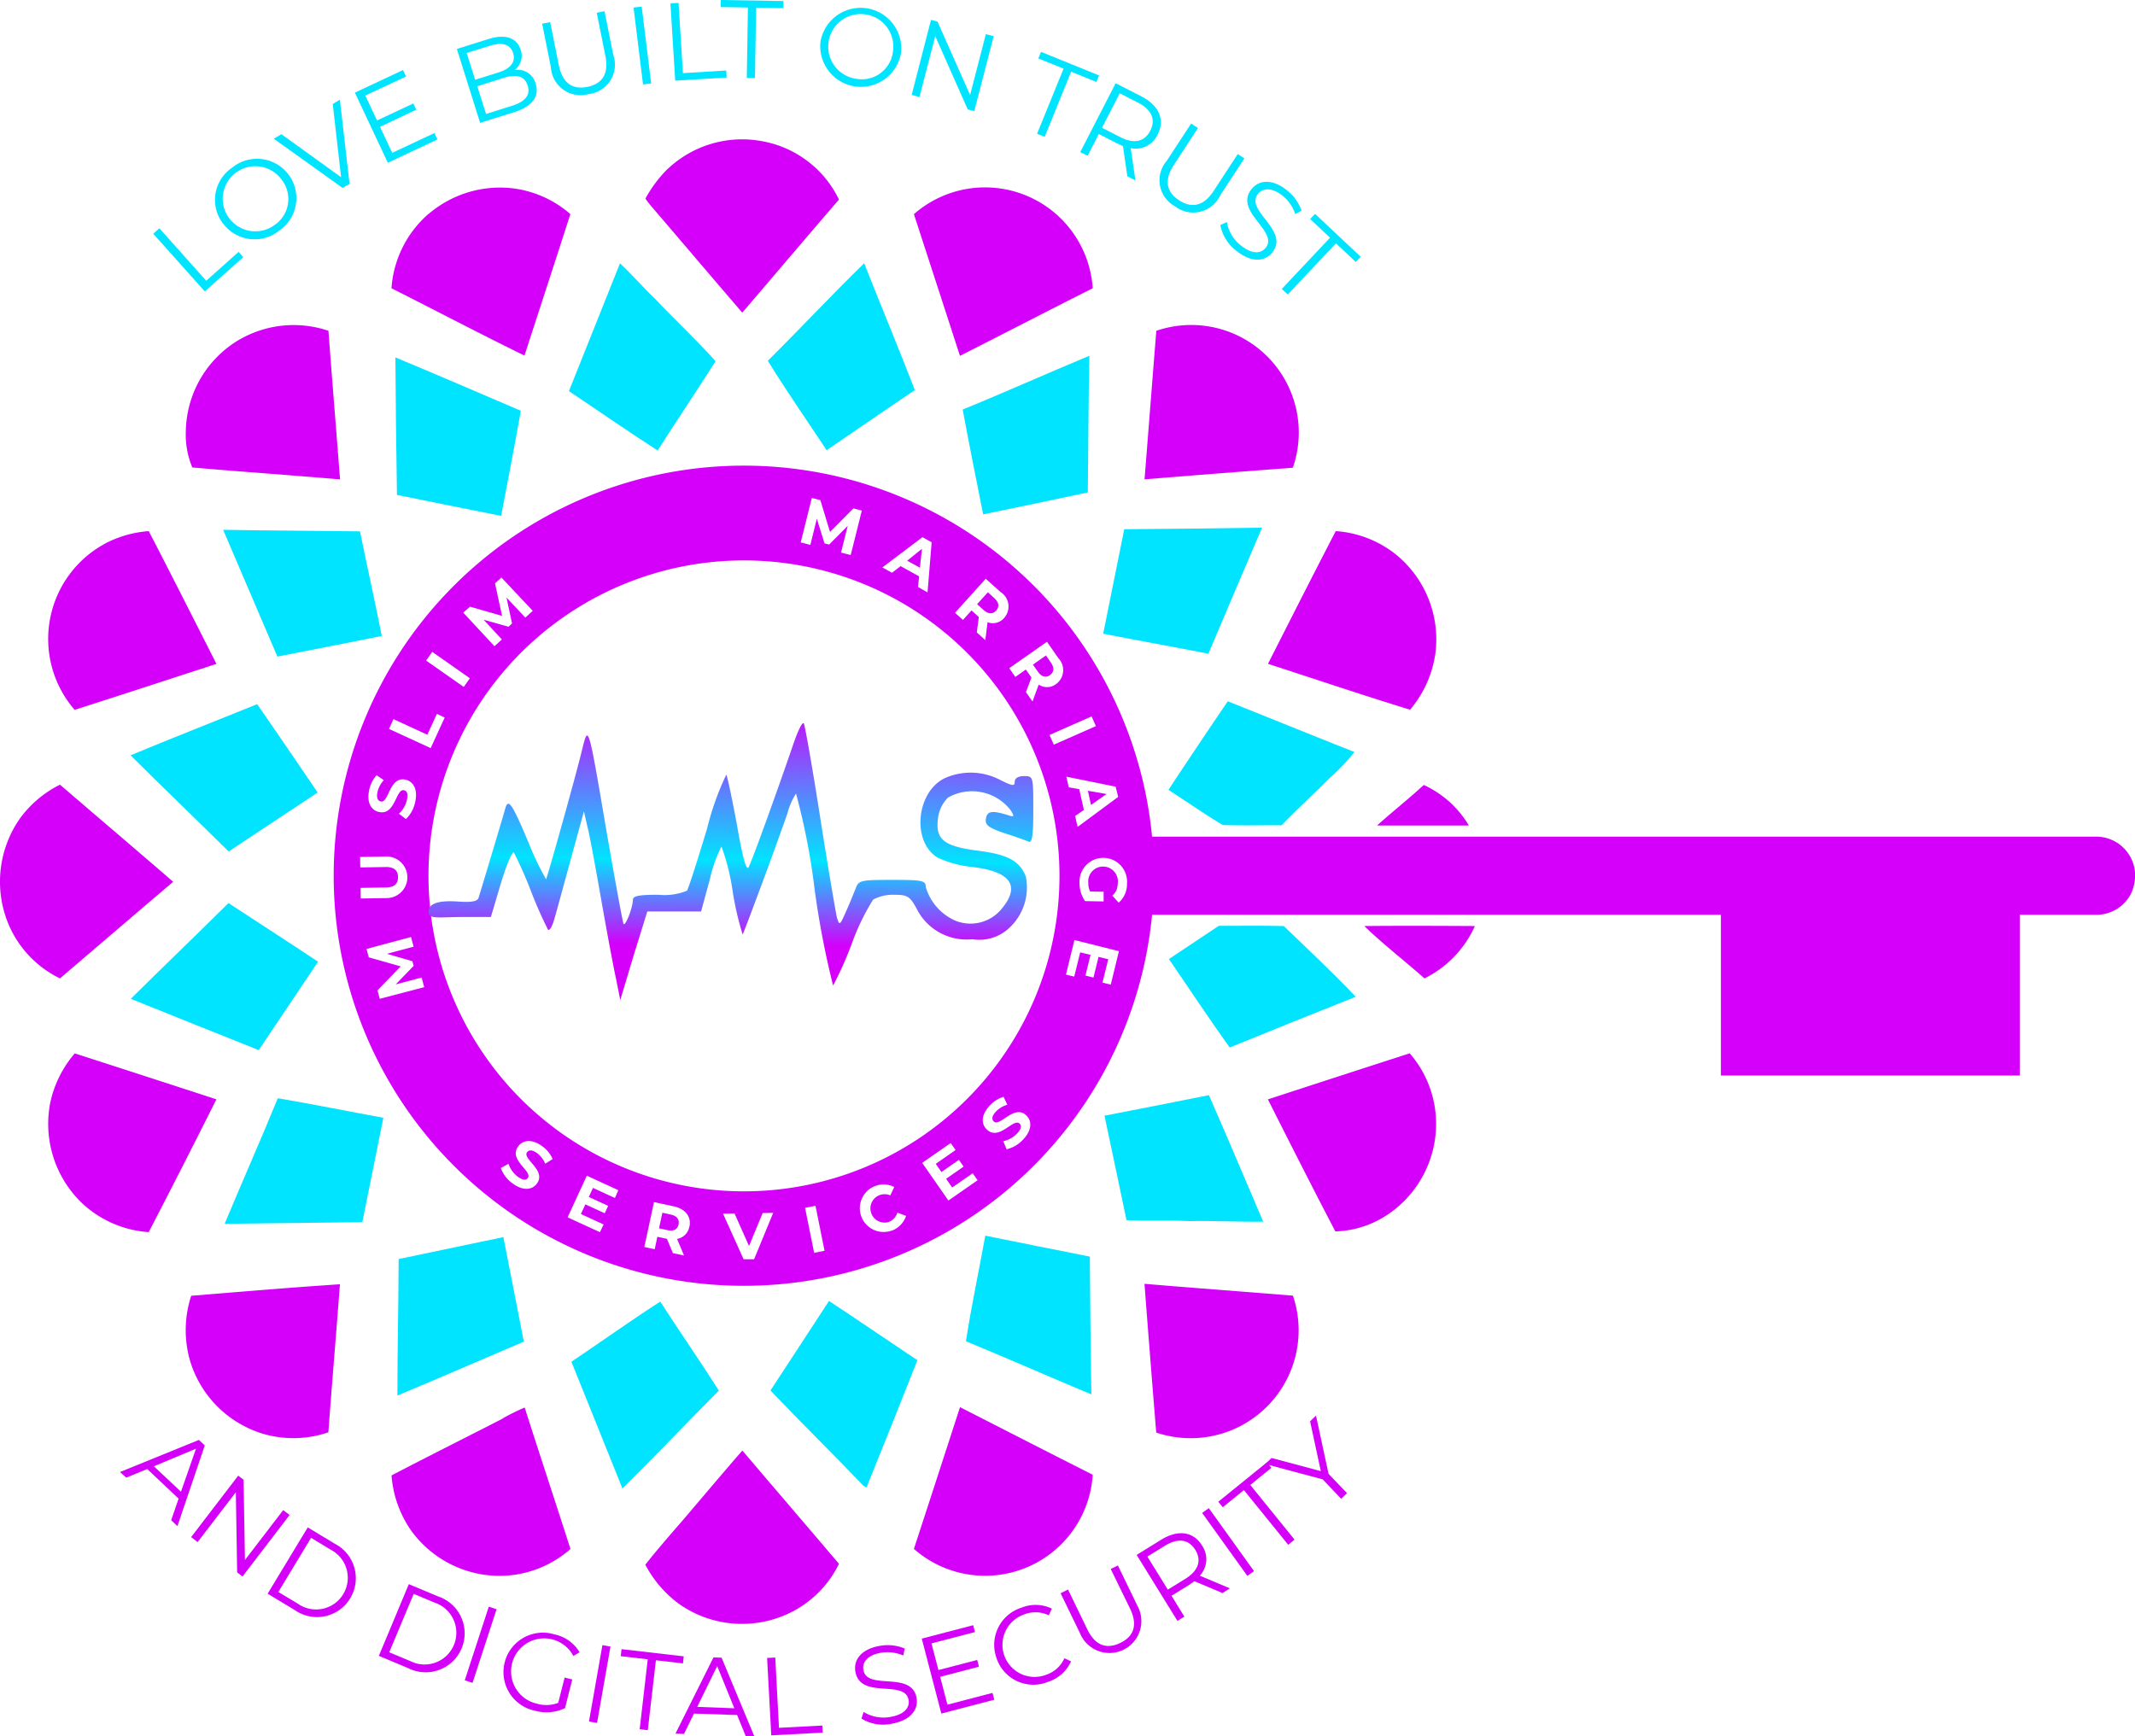 <svg id="logo" xmlns="http://www.w3.org/2000/svg" xmlns:xlink="http://www.w3.org/1999/xlink" width="137" height="111.426" viewBox="0 0 137 111.426">
  <defs>
    <linearGradient id="linear-gradient" x1="0.657" y1="1.497" x2="0.696" y2="-0.248" gradientUnits="objectBoundingBox">
      <stop offset="0.395" stop-color="#d400fa"/>
      <stop offset="0.571" stop-color="#00e4ff"/>
      <stop offset="0.891" stop-color="#d400fa"/>
    </linearGradient>
  </defs>
  <path id="Path_149" data-name="Path 149" d="M42.866,10.823a6.947,6.947,0,0,1,5.988-1.77,6.805,6.805,0,0,1,4.982,3.754c-2.08,2.41-4.135,4.839-6.205,7.257-1.946-2.26-3.873-4.535-5.815-6.8a5.255,5.255,0,0,1-.4-.519,8.244,8.244,0,0,1,1.447-1.927" fill="#d400fa"/>
  <path id="Path_150" data-name="Path 150" d="M27.52,13.716a7.055,7.055,0,0,1,5.275-1.642A6.9,6.9,0,0,1,36.6,13.74c-.973,3.031-1.965,6.053-2.945,9.079C30.8,21.425,27.975,19.936,25.12,18.5a6.96,6.96,0,0,1,2.393-4.787" fill="#d400fa"/>
  <path id="Path_151" data-name="Path 151" d="M58.643,13.745A6.924,6.924,0,0,1,70.118,18.5c-2.843,1.427-5.679,2.9-8.52,4.337-.98-3.036-1.972-6.067-2.955-9.1" fill="#d400fa"/>
  <path id="Path_152" data-name="Path 152" d="M39.783,16.9c.776.714,1.449,1.516,2.213,2.236,1.282,1.37,2.672,2.646,3.921,4.045C44.7,25.1,43.423,26.993,42.2,28.908c-1.922-1.23-3.792-2.541-5.693-3.807q1.637-4.1,3.276-8.2" fill="#00e4ff"/>
  <path id="Path_153" data-name="Path 153" d="M49.266,23.155c2.079-2.063,4.085-4.209,6.186-6.26,1.071,2.717,2.2,5.415,3.252,8.139-1.9,1.275-3.769,2.577-5.66,3.857-1.256-1.9-2.572-3.79-3.773-5.736" fill="#00e4ff"/>
  <path id="Path_154" data-name="Path 154" d="M15.493,21.722a6.956,6.956,0,0,1,5.582-.493c.238,3.179.5,6.357.745,9.536-3.16-.274-6.324-.488-9.481-.766a5.472,5.472,0,0,1-.416-2.3,6.954,6.954,0,0,1,3.569-5.979" fill="#d400fa"/>
  <path id="Path_155" data-name="Path 155" d="M74.2,21.23a6.9,6.9,0,0,1,8.76,8.786q-4.757.357-9.517.745C73.7,27.585,73.941,24.406,74.2,21.23Z" fill="#d400fa"/>
  <path id="Path_156" data-name="Path 156" d="M25.372,22.938c2.693,1.118,5.368,2.277,8.049,3.424-.4,2.251-.838,4.5-1.263,6.743q-3.345-.664-6.686-1.344Q25.4,27.349,25.372,22.938Z" fill="#00e4ff"/>
  <path id="Path_157" data-name="Path 157" d="M61.776,26.281c2.724-1.111,5.41-2.32,8.127-3.45-.062,2.924-.064,5.846-.1,8.77-2.239.476-4.475.952-6.716,1.408-.442-2.241-.9-4.48-1.313-6.729" fill="#00e4ff"/>
  <path id="Path_158" data-name="Path 158" d="M72.14,33.963q4.421-.031,8.844-.1-1.732,4.045-3.443,8.089c-2.246-.443-4.5-.838-6.75-1.285q.671-3.35,1.349-6.7" fill="#00e4ff"/>
  <path id="Path_159" data-name="Path 159" d="M14.318,34c2.926.052,5.855.059,8.782.1.457,2.239.952,4.471,1.4,6.712-2.229.459-4.471.878-6.7,1.325Q16.055,38.065,14.318,34" fill="#00e4ff"/>
  <path id="Path_160" data-name="Path 160" d="M6.814,34.846a7.188,7.188,0,0,1,2.731-.761c1.468,2.829,2.9,5.677,4.344,8.52-3.033.987-6.062,1.98-9.1,2.95A6.95,6.95,0,0,1,6.814,34.849" fill="#d400fa"/>
  <path id="Path_161" data-name="Path 161" d="M81.364,42.6c1.444-2.841,2.881-5.689,4.349-8.515a6.932,6.932,0,0,1,3.909,1.539,7.019,7.019,0,0,1,2.484,6.31,7.138,7.138,0,0,1-1.623,3.612c-3.053-.937-6.079-1.96-9.119-2.945" fill="#d400fa"/>
  <path id="Path_162" data-name="Path 162" d="M74.978,50.689q1.884-2.855,3.807-5.684c2.71,1.085,5.413,2.179,8.125,3.257a12.773,12.773,0,0,1-1.563,1.646c-1.028,1.028-2.1,2.013-3.112,3.057-1.256-.012-2.517.026-3.773-.019-1.19-.714-2.325-1.508-3.488-2.258" fill="#00e4ff"/>
  <path id="Path_163" data-name="Path 163" d="M8.382,48.469c2.7-1.121,5.415-2.182,8.12-3.281q1.953,2.826,3.881,5.672-2.855,1.9-5.71,3.783c-2.094-2.065-4.214-4.1-6.3-6.174" fill="#00e4ff"/>
  <path id="Path_164" data-name="Path 164" d="M1.232,52.592A7.078,7.078,0,0,1,3.85,50.356C6.267,52.438,8.7,54.5,11.113,56.59c-2.427,2.058-4.842,4.133-7.264,6.2A6.821,6.821,0,0,1,.471,59.126a7.085,7.085,0,0,1,.761-6.533Z" fill="#d400fa"/>
  <path id="Path_165" data-name="Path 165" d="M88.373,52.968c.98-.88,2.02-1.7,2.988-2.591a6.479,6.479,0,0,1,2.893,2.6H88.373" fill="#d400fa"/>
  <path id="Path_166" data-name="Path 166" d="M8.394,64.1c2.075-2.063,4.19-4.083,6.267-6.145,1.915,1.259,3.842,2.493,5.748,3.764q-1.9,2.841-3.807,5.672C13.864,66.3,11.13,65.2,8.394,64.1Z" fill="#00e4ff"/>
  <path id="Path_167" data-name="Path 167" d="M78.217,59.416c1.385,0,2.774-.019,4.161.012,1.551,1.494,3.133,2.974,4.618,4.54q-4.045,1.606-8.089,3.257c-1.337-1.868-2.6-3.785-3.9-5.677l3.214-2.141" fill="#00e4ff"/>
  <path id="Path_168" data-name="Path 168" d="M87.55,59.428c2.363-.024,4.728-.012,7.09,0a6.864,6.864,0,0,1-3.233,3.362c-1.273-1.132-2.631-2.172-3.857-3.357" fill="#d400fa"/>
  <path id="Path_169" data-name="Path 169" d="M4.792,67.6q4.551,1.468,9.093,2.95-2.141,4.283-4.342,8.522a6.931,6.931,0,0,1-4.349-1.927,7.052,7.052,0,0,1-1.96-6.424,7.138,7.138,0,0,1,1.558-3.112" fill="#d400fa"/>
  <path id="Path_170" data-name="Path 170" d="M81.367,70.551q4.542-1.485,9.093-2.953a6.9,6.9,0,0,1,1.665,3.914A7.012,7.012,0,0,1,88.964,78a6.331,6.331,0,0,1-3.278,1.025c-1.468-2.812-2.9-5.646-4.33-8.477" fill="#d400fa"/>
  <path id="Path_171" data-name="Path 171" d="M70.874,71.6c2.234-.438,4.468-.866,6.7-1.318,1.19,2.7,2.32,5.413,3.483,8.118-1.582.026-3.157-.069-4.739-.036-1.342-.067-2.688.014-4.033-.064C71.812,76.064,71.353,73.827,70.874,71.6Z" fill="#00e4ff"/>
  <path id="Path_172" data-name="Path 172" d="M17.825,70.479c2.263.385,4.521.845,6.774,1.256-.45,2.232-.9,4.463-1.349,6.7-2.945.031-5.889.071-8.834.1,1.123-2.691,2.306-5.358,3.41-8.054" fill="#00e4ff"/>
  <path id="Path_173" data-name="Path 173" d="M25.581,80.8,32.3,79.392c.433,2.237.885,4.473,1.313,6.709-2.705,1.147-5.4,2.332-8.111,3.457C25.5,86.639,25.569,83.722,25.581,80.8Z" fill="#00e4ff"/>
  <path id="Path_174" data-name="Path 174" d="M61.983,86.075c.347-2.267.838-4.521,1.24-6.776,2.236.445,4.47.909,6.709,1.344.024,2.948.048,5.9.1,8.843-2.691-1.123-5.356-2.3-8.051-3.412" fill="#00e4ff"/>
  <path id="Path_175" data-name="Path 175" d="M12.272,83.158c3.179-.259,6.36-.531,9.541-.74-.238,3.167-.509,6.333-.742,9.5a6.9,6.9,0,0,1-4.3.062,7.009,7.009,0,0,1-4.542-4.54,7.081,7.081,0,0,1,.04-4.283" fill="#d400fa"/>
  <path id="Path_176" data-name="Path 176" d="M73.449,82.39c3.174.269,6.35.5,9.517.759a6.928,6.928,0,0,1-8.772,8.786q-.39-4.77-.754-9.546" fill="#d400fa"/>
  <path id="Path_177" data-name="Path 177" d="M53.194,83.487c1.9,1.254,3.776,2.543,5.674,3.807q-1.615,4.09-3.267,8.168l-.193-.112c-1.968-2.06-4-4.045-5.967-6.117,1.251-1.9,2.5-3.83,3.752-5.739" fill="#00e4ff"/>
  <path id="Path_178" data-name="Path 178" d="M36.668,87.389c1.9-1.273,3.769-2.617,5.7-3.859,1.23,1.915,2.536,3.781,3.759,5.71-2.07,2.087-4.1,4.221-6.186,6.286q-1.63-4.061-3.271-8.127" fill="#00e4ff"/>
  <path id="Path_179" data-name="Path 179" d="M32.276,91.015a14.854,14.854,0,0,1,1.392-.688c.966,3.034,1.97,6.05,2.938,9.081a6.9,6.9,0,0,1-4.349,1.72,7.019,7.019,0,0,1-5.839-2.855,7.1,7.1,0,0,1-1.294-3.588c2.379-1.24,4.758-2.429,7.138-3.65" fill="#d400fa"/>
  <path id="Path_180" data-name="Path 180" d="M58.643,99.406q1.485-4.549,2.96-9.1c2.836,1.446,5.67,2.9,8.515,4.337A6.918,6.918,0,0,1,58.643,99.4" fill="#d400fa"/>
  <path id="Path_181" data-name="Path 181" d="M44.5,96.753c1.044-1.223,2.079-2.453,3.136-3.664,2.063,2.427,4.137,4.842,6.2,7.269a6.82,6.82,0,0,1-4.083,3.521,7.007,7.007,0,0,1-6.186-.952,7.314,7.314,0,0,1-2.156-2.512c.98-1.254,2.058-2.432,3.081-3.65" fill="#d400fa"/>
  <path id="Path_182" data-name="Path 182" d="M63.923,39.183c.216-.238.188-.523-.121-.8l-.412-.374-.69.764.414.374C63.423,39.423,63.708,39.421,63.923,39.183Z" fill="#d400fa"/>
  <path id="Path_183" data-name="Path 183" d="M59.162,35.22l-.952.764.818.45Z" fill="#d400fa"/>
  <path id="Path_184" data-name="Path 184" d="M71.008,50.956l-1.2-.209.2.911Z" fill="#d400fa"/>
  <path id="Path_185" data-name="Path 185" d="M67.37,43.33c.266-.186.3-.476.064-.809l-.316-.457-.837.588.319.454c.238.343.516.4.778.224" fill="#d400fa"/>
  <path id="Path_186" data-name="Path 186" d="M43.045,77.946l-.542-.117-.214,1,.542.117c.407.088.654-.057.714-.371s-.1-.545-.507-.633" fill="#d400fa"/>
  <path id="Path_187" data-name="Path 187" d="M136.943,55.619a2.5,2.5,0,0,0-2.465-1.927H73.927a26.317,26.317,0,1,0,0,5.015h36.5V69.024h19.181V58.705h5a2.493,2.493,0,0,0,2.141-1.363,2.782,2.782,0,0,0,.2-1.722ZM71.752,51.141l-2.605,1.927-.157-.7.562-.39-.3-1.335-.673-.117-.152-.683,3.16.64Zm-4.568-9.955.728,1.049a1.107,1.107,0,0,1-.147,1.666.952.952,0,0,1-1.111.033l-.4,1.083-.419-.6.35-.935-.019-.026-.338-.488-.676.476-.388-.562Zm-3.93-4.045.952.854a1.1,1.1,0,0,1,.238,1.651.952.952,0,0,1-1.075.286l-.143,1.147-.545-.493.128-.99-.024-.021-.443-.4-.55.609-.509-.459Zm-4.061-2.667.59.324-.264,3.217-.614-.347.074-.68-1.19-.657-.55.426-.616-.343Zm-7.1-2.517.547.136.621,2.046,1.5-1.511.542.136-.714,2.855-.621-.157.428-1.715-1.19,1.2-.3-.076-.49-1.584L52,34.967l-.619-.157ZM30.164,38.934l2.053.59-.452-2.082.409-.381L34.187,39.2l-.476.435L32.5,38.346l.357,1.666-.226.209-1.6-.452,1.175,1.268-.476.435-2.006-2.158Zm-2.427,2.9,2.413,1.692-.39.559-2.415-1.692ZM25.248,46.15l2.172,1,.616-1.339.5.238-.9,1.96-2.674-1.23Zm-1.556,4.54a1.966,1.966,0,0,1,.476-.94l.459.319a1.666,1.666,0,0,0-.4.745c-.088.4.026.581.207.621.528.119.538-1.635,1.594-1.4.476.11.8.6.616,1.428a2.1,2.1,0,0,1-.595,1.1l-.45-.345a1.718,1.718,0,0,0,.511-.88c.09-.4,0-.583-.183-.623-.538-.121-.542,1.632-1.611,1.394-.488-.109-.807-.595-.623-1.413Zm-.554,6.291,1.623-.029c.559,0,.787-.257.78-.668s-.238-.652-.8-.642l-1.623.026-.012-.673,1.649-.028a1.335,1.335,0,1,1,.043,2.669l-1.649.026Zm1.23,7.119-.143-.545,1.487-1.537-2.048-.58-.143-.54,2.855-.764.164.619-1.708.457,1.63.476.081.3-1.152,1.19,1.665-.443.164.619ZM34.986,74.682a1.63,1.63,0,0,0-.514-.673c-.324-.238-.538-.214-.65-.067-.326.435,1.271,1.161.623,2.027-.3.393-.873.476-1.549-.019a2.084,2.084,0,0,1-.759-.992l.492-.271a1.73,1.73,0,0,0,.593.826c.323.238.538.238.645.088.331-.44-1.268-1.163-.611-2.039.3-.4.871-.493,1.542,0a1.974,1.974,0,0,1,.664.821Zm4.473,2.2-1.409-.647-.267.58,1.242.571-.221.476-1.242-.573-.285.621,1.456.671-.238.495-2.072-.952,1.232-2.674,2.022.93Zm4.773,1.841a.952.952,0,0,1-.787.783l.447,1.066-.714-.155-.385-.921h-.031l-.581-.126-.169.8-.666-.143.619-2.884,1.247.269c.768.164,1.166.666,1.028,1.313Zm4.157,2.089h-.673l-1.32-2.924.738-.012.93,2.089.875-2.118.676-.012Zm3.854-.409-.583-2.888.669-.133.581,2.886Zm4.968-1.428a1.525,1.525,0,1,1,.171-2.8l-.252.54a.911.911,0,1,0-.1,1.706.937.937,0,0,0,.554-.6l.557.209a1.518,1.518,0,0,1-.926.952Zm3.647-1.93-1.682-2.417,1.83-1.273.312.45-1.271.885.364.526,1.123-.783.3.435-1.123.783.39.559,1.318-.916.312.45Zm4.806-3.928a2.093,2.093,0,0,1-1.071.64l-.216-.519a1.732,1.732,0,0,0,.892-.5c.276-.293.29-.5.157-.631-.4-.376-1.3,1.13-2.1.383-.364-.345-.393-.923.181-1.535a1.988,1.988,0,0,1,.892-.566l.238.507a1.666,1.666,0,0,0-.728.438c-.278.295-.274.511-.138.638.4.371,1.3-1.132,2.084-.393.359.338.385.923-.19,1.537Zm-1.649-4.866a20.245,20.245,0,1,1,3.771-14.875,20.245,20.245,0,0,1-3.771,14.875Zm3.607-20.461-.276-.623,2.7-1.19.276.623Zm3.654,15.4-.531-.131.369-1.5-.621-.152-.326,1.328-.516-.126.328-1.33-.664-.162-.383,1.558-.531-.131.545-2.217,2.855.714Zm.5-5.27-.4-.443a1,1,0,0,0,.345-.757.952.952,0,1,0-1.884-.04,1.085,1.085,0,0,0,.119.533l.861.014v.623l-1.19-.021a2.031,2.031,0,0,1-.357-1.19,1.527,1.527,0,1,1,3.048.064,1.571,1.571,0,0,1-.531,1.223" fill="#d400fa"/>
  <path id="Path_188" data-name="Path 188" d="M9.833,15l.393-.352,3.007,3.369,2.077-1.853.3.34-2.467,2.2Z" fill="#00e4ff"/>
  <path id="Path_189" data-name="Path 189" d="M14.3,14.335a2.5,2.5,0,0,1,.609-3.585A2.525,2.525,0,1,1,17.9,14.813a2.518,2.518,0,0,1-3.6-.49Zm3.783-2.791a2.089,2.089,0,1,0-.457,2.891,2.013,2.013,0,0,0,.457-2.891" fill="#00e4ff"/>
  <path id="Path_190" data-name="Path 190" d="M21.81,6.4l.621,5.4-.447.262L17.566,8.9l.49-.288,3.831,2.76-.535-4.7Z" fill="#00e4ff"/>
  <path id="Path_191" data-name="Path 191" d="M27.875,8.539l.193.412-3.181,1.494-2.115-4.5,3.086-1.449.2.412L23.44,6.131l.754,1.6L26.521,6.64l.19.4L24.385,8.139l.785,1.67Z" fill="#00e4ff"/>
  <path id="Path_192" data-name="Path 192" d="M34.373,5.372c.255.807-.2,1.454-1.382,1.827l-2.182.685L29.317,3.143,31.363,2.5c1.056-.333,1.806-.079,2.048.695a1.149,1.149,0,0,1-.385,1.3,1.189,1.189,0,0,1,1.347.873ZM29.947,3.4l.543,1.72L32,4.644c.757-.238,1.106-.669.928-1.237s-.714-.714-1.47-.476Zm3.911,2.084c-.2-.616-.733-.745-1.565-.476l-1.666.528.562,1.78,1.666-.526c.833-.262,1.2-.676,1.006-1.3" fill="#00e4ff"/>
  <path id="Path_193" data-name="Path 193" d="M35.351,4.314,34.789,1.52l.516-.1.554,2.769c.238,1.156.883,1.577,1.83,1.387s1.392-.83,1.159-1.987L38.291.819l.5-.1.559,2.793a1.9,1.9,0,0,1-1.57,2.524,1.912,1.912,0,0,1-2.431-1.72" fill="#00e4ff"/>
  <path id="Path_194" data-name="Path 194" d="M41.176.423l-.522.064.609,4.935.522-.064Z" fill="#00e4ff"/>
  <path id="Path_195" data-name="Path 195" d="M43.019.216l.523-.031.281,4.509L46.6,4.523l.028.452-3.3.2Z" fill="#00e4ff"/>
  <path id="Path_196" data-name="Path 196" d="M47.993.483,46.247.454,46.254,0l4.019.067-.007.454L48.519.492l-.074,4.516L47.92,5Z" fill="#00e4ff"/>
  <path id="Path_197" data-name="Path 197" d="M52.652,2.669a2.61,2.61,0,0,1,5.168.714,2.61,2.61,0,0,1-5.168-.726Zm4.647.642A2.089,2.089,0,1,0,54.953,5.06,2.013,2.013,0,0,0,57.3,3.312" fill="#00e4ff"/>
  <path id="Path_198" data-name="Path 198" d="M63.763,2.32,62.519,7.133,62.1,7.024,60.014,2.318,59,6.224,58.5,6.091,59.74,1.278l.419.109L62.25,6.1l1.011-3.907Z" fill="#00e4ff"/>
  <path id="Path_199" data-name="Path 199" d="M68.248,4.406,66.63,3.75l.171-.421,3.723,1.511-.169.421L68.735,4.6l-1.7,4.185-.488-.2Z" fill="#00e4ff"/>
  <path id="Path_200" data-name="Path 200" d="M72.34,11.313l-.281-1.941A3.621,3.621,0,0,1,71.7,9.21L70.508,8.6,69.794,10l-.476-.238L71.59,5.341l1.665.852c1.123.576,1.513,1.5,1.028,2.443a1.542,1.542,0,0,1-1.725.871l.3,2.07Zm1.468-2.919c.364-.714.1-1.351-.78-1.806l-1.175-.6L70.713,8.2l1.175.6C72.773,9.26,73.451,9.089,73.808,8.394Z" fill="#00e4ff"/>
  <path id="Path_201" data-name="Path 201" d="M74.876,10.309,76.432,7.93l.44.286-1.546,2.367c-.645.987-.476,1.742.333,2.27s1.575.385,2.22-.6l1.544-2.367.428.278-1.556,2.379a1.908,1.908,0,0,1-2.893.7,1.906,1.906,0,0,1-.526-2.931" fill="#00e4ff"/>
  <path id="Path_202" data-name="Path 202" d="M78.312,14.439l.414-.188a2.427,2.427,0,0,0,.9,1.5c.726.583,1.287.53,1.592.148.852-1.066-2.06-2.322-.911-3.759.457-.571,1.294-.714,2.282.078a2.794,2.794,0,0,1,.928,1.306l-.4.217a2.565,2.565,0,0,0-.806-1.173c-.714-.569-1.28-.5-1.592-.117-.852,1.066,2.056,2.334.923,3.75-.457.571-1.3.695-2.3-.1a2.728,2.728,0,0,1-1.037-1.665" fill="#00e4ff"/>
  <path id="Path_203" data-name="Path 203" d="M85.345,15.255l-1.273-1.2.312-.331,2.929,2.753L87,16.814l-1.273-1.2-3.093,3.288-.383-.359Z" fill="#00e4ff"/>
  <path id="Path_204" data-name="Path 204" d="M11.461,96.175l-2.015-1.9L8.1,94.829l-.4-.362,5.065-2.06.376.357-1.756,5.177-.4-.381Zm.152-.442.964-2.762L9.876,94.1Z" fill="#d400fa"/>
  <path id="Path_205" data-name="Path 205" d="M18.584,97.225l-3.022,3.947-.345-.262-.083-5.146-2.453,3.2-.416-.319L15.286,94.7l.343.264.09,5.149,2.453-3.2Z" fill="#d400fa"/>
  <path id="Path_206" data-name="Path 206" d="M19.748,98.021l1.732,1.047a2.492,2.492,0,1,1-2.574,4.254l-1.732-1.046Zm-.628,4.9a2.032,2.032,0,1,0,2.1-3.469l-1.259-.761-2.1,3.476Z" fill="#d400fa"/>
  <path id="Path_207" data-name="Path 207" d="M26.233,101.664l1.868.783a2.5,2.5,0,1,1-1.922,4.6l-1.868-.782Zm.1,4.939a2.037,2.037,0,1,0,1.57-3.749l-1.356-.567-1.57,3.748Z" fill="#d400fa"/>
  <path id="Path_208" data-name="Path 208" d="M31.365,103.11l-1.542,4.725.5.163,1.542-4.725Z" fill="#d400fa"/>
  <path id="Path_209" data-name="Path 209" d="M36.233,107.657l.488.124-.464,1.839a2.765,2.765,0,0,1-1.925.167,2.531,2.531,0,1,1,1.247-4.9,2.453,2.453,0,0,1,1.613,1.15l-.4.237a2.121,2.121,0,1,0-2.327,3.063,2.149,2.149,0,0,0,1.354-.055Z" fill="#d400fa"/>
  <path id="Path_210" data-name="Path 210" d="M38.656,105.578l-.862,4.9.518.091.862-4.9Z" fill="#d400fa"/>
  <path id="Path_211" data-name="Path 211" d="M41.565,106.487l-1.734-.2.052-.452,3.992.462-.052.452-1.734-.2-.521,4.485-.521-.06Z" fill="#d400fa"/>
  <path id="Path_212" data-name="Path 212" d="M47.3,110.062l-2.769-.092-.64,1.306-.547-.019,2.439-4.894.519.019,2.1,5.044-.554-.019Zm-.178-.433-1.1-2.707-1.282,2.617Z" fill="#d400fa"/>
  <path id="Path_213" data-name="Path 213" d="M49.224,106.4l.524-.028.238,4.511,2.781-.146.024.455-3.3.174Z" fill="#d400fa"/>
  <path id="Path_214" data-name="Path 214" d="M55.281,110.3l.133-.436a2.442,2.442,0,0,0,1.72.321c.918-.157,1.251-.609,1.168-1.092-.238-1.344-3.1,0-3.414-1.82-.124-.713.331-1.439,1.578-1.651a2.816,2.816,0,0,1,1.594.176l-.1.443a2.583,2.583,0,0,0-1.413-.179c-.9.155-1.228.621-1.144,1.111.238,1.345,3.11.019,3.412,1.8.124.714-.347,1.427-1.6,1.649a2.638,2.638,0,0,1-1.927-.326" fill="#d400fa"/>
  <path id="Path_215" data-name="Path 215" d="M63.687,108.642l.117.438-3.4.888-1.256-4.809,3.3-.861.114.44-2.791.728.447,1.711,2.486-.65.114.433-2.489.65.466,1.787Z" fill="#d400fa"/>
  <path id="Path_216" data-name="Path 216" d="M63.958,106.442a2.5,2.5,0,0,1,1.584-3.267,2.409,2.409,0,0,1,1.956.059l-.2.429a1.969,1.969,0,0,0-1.585-.053,2.06,2.06,0,1,0,1.409,3.871,1.946,1.946,0,0,0,1.178-1.063l.428.2a2.42,2.42,0,0,1-1.466,1.311,2.494,2.494,0,0,1-3.307-1.487" fill="#d400fa"/>
  <path id="Path_217" data-name="Path 217" d="M69.3,104.809l-1.242-2.562.476-.238,1.232,2.546c.514,1.061,1.247,1.3,2.118.882s1.14-1.151.626-2.212l-1.237-2.537.462-.223,1.242,2.567a2.046,2.046,0,1,1-3.676,1.78" fill="#d400fa"/>
  <path id="Path_218" data-name="Path 218" d="M78.445,102.235l-1.806-.763c-.1.078-.207.152-.328.237l-1.135.7L76,103.751l-.445.269-2.617-4.233,1.582-.978c1.078-.664,2.065-.523,2.617.383a1.543,1.543,0,0,1-.147,1.927l1.93.814ZM76.7,99.464c-.416-.676-1.1-.788-1.949-.264l-1.125.695,1.311,2.12,1.123-.692C76.91,100.8,77.115,100.132,76.7,99.464Z" fill="#d400fa"/>
  <path id="Path_219" data-name="Path 219" d="M77.568,96.786l-.427.306,2.9,4.042.427-.306Z" fill="#d400fa"/>
  <path id="Path_220" data-name="Path 220" d="M79.82,95.628l-1.356,1.1-.288-.354L81.3,93.844l.285.354-1.356,1.1,2.841,3.509-.407.331Z" fill="#d400fa"/>
  <path id="Path_221" data-name="Path 221" d="M85.25,94.581l1.185,1.244-.376.357-1.185-1.244-3.685-.985.407-.388,3.16.847-.69-3.2.381-.362Z" fill="#d400fa"/>
  <path id="Path_222" data-name="Path 222" d="M50.912,47.737c-.975,2.855-2.665,7.542-2.879,7.923-.143.238-.381-.619-.737-2.688-.309-1.665-.619-3.141-.69-3.259a17.911,17.911,0,0,0-1.237,3.474c-.619,2.046-1.19,3.831-1.285,3.973a3.845,3.845,0,0,1-1.832.262c-1.261,0-1.642.071-1.642.333,0,.452-.452,1.665-.595,1.546-.048-.071-.523-2.665-1.071-5.805-1.19-7.019-1.19-6.995-1.57-5.472-.381,1.618-2.26,8.3-2.332,8.4a17.751,17.751,0,0,1-1.118-2.332c-1.071-2.546-1.309-2.879-1.5-2.213-.119.452-1.546,5.187-1.713,5.734-.071.238-.452.309-1.4.238C28.1,57.777,27.5,58,27.5,58.5c0,.523.6.348,2.237.348H31.5l.642-2.165c.357-1.19.738-2.07.833-1.975a26.439,26.439,0,0,1,1.094,2.474,26.386,26.386,0,0,0,1.094,2.474c.1.119.309-.262.452-.833.167-.571.642-2.332,1.071-3.9l.785-2.855.214.952c.143.523.524,2.617.88,4.639s.785,4.33.952,5.091l.285,1.428.856-2.855.88-2.831h3.45l.571-2.094a8.576,8.576,0,0,1,.738-2.07,14.031,14.031,0,0,1,.714,2.855,19.345,19.345,0,0,0,.642,2.784c.071-.071,2.189-5.781,2.879-7.78a4.418,4.418,0,0,1,.547-1.261,43.327,43.327,0,0,1,1.19,6.115,56.29,56.29,0,0,0,1.19,6.21,22.956,22.956,0,0,0,1.19-2.665,14.778,14.778,0,0,1,1.38-2.855,2.675,2.675,0,0,1,1.332-.309c.88,0,1.023.1,1.451.88A3.585,3.585,0,0,0,62.4,60.275a2.783,2.783,0,0,0,2.213-.595,3.533,3.533,0,0,0,1.213-3.426c-.4-1.023-1.19-1.427-3.117-1.665-2.141-.285-2.688-.714-2.522-2.046a2.273,2.273,0,0,1,.642-1.356A3.131,3.131,0,0,1,64.854,52c.262.428.238.452-.262.285-.952-.285-1.261-.238-1.332.285-.047.381.167.547,1.19.9.69.214,1.4.476,1.57.547.214.071.285-.4.285-2.046,0-2.141,0-2.165-.595-2.165-.381,0-.595.143-.595.357,0,.309-.143.285-.952-.119a4.072,4.072,0,0,0-3.45-.143c-1.9.809-2.26,4.092-.547,5.139a6.982,6.982,0,0,0,2.189.595c2.5.285,3.164,1.213,1.9,2.712a2.58,2.58,0,0,1-2.95.737,3.393,3.393,0,0,1-1.9-2.165c0-.4-.19-.452-2.141-.452-2.022,0-2.165.024-2.355.547-.119.285-.381.952-.619,1.475-.4.928-.428.928-.595.357-.071-.333-.571-3.212-1.071-6.424s-.976-5.9-1.047-6C51.483,46.309,51.2,46.9,50.912,47.737Z" fill="url(#linear-gradient)"/>
</svg>
